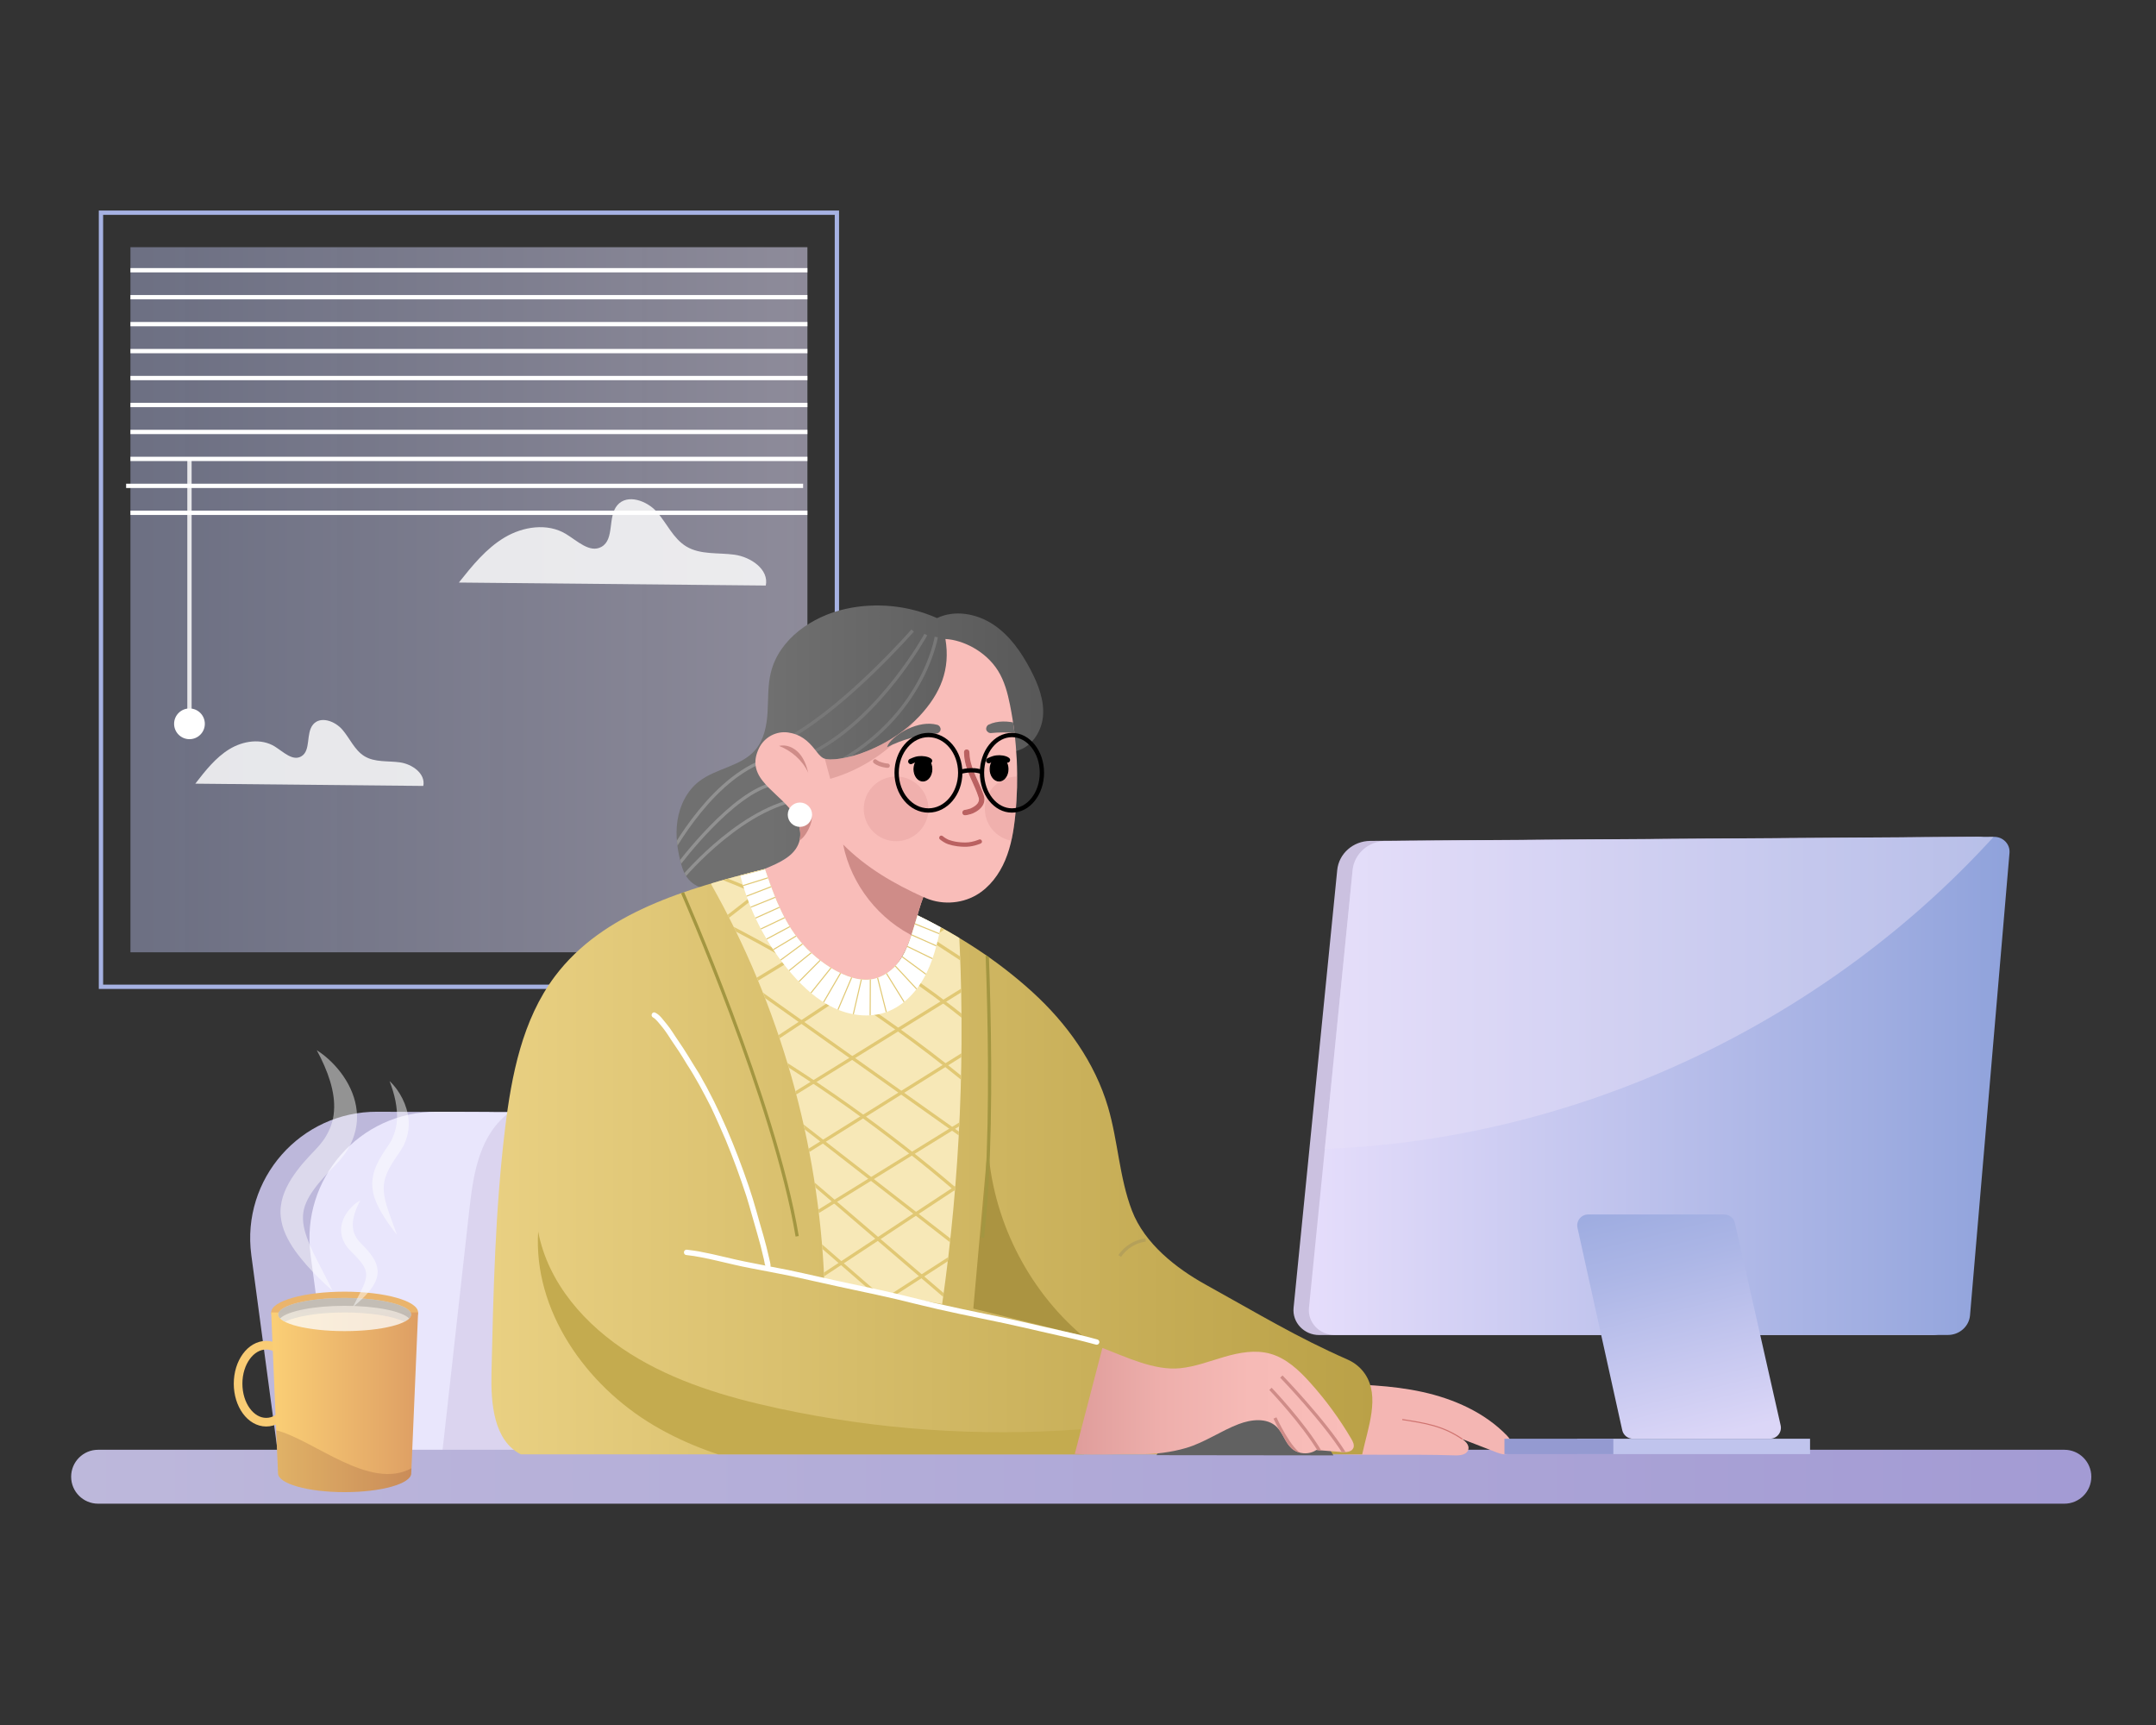 <?xml version="1.0" encoding="utf-8"?>
<!-- Generator: Adobe Adobe Illustrator 24.2.0, SVG Export Plug-In . SVG Version: 6.00 Build 0)  -->
<svg version="1.1" xmlns="http://www.w3.org/2000/svg" xmlns:xlink="http://www.w3.org/1999/xlink" x="0px" y="0px" width="2000px"
	 height="1600px" viewBox="0 0 2000 1600" style="enable-background:new 0 0 2000 1600;" xml:space="preserve">
<rect x="0" y="0" width="2000" height="1600" fill="#333333" stroke="none"/>
<style type="text/css">
	.st0{fill:#BDB8DB;}
	.st1{fill:#E9E6FC;}
	.st2{opacity:0.459;fill:#CBC1E0;}
	.st3{fill:url(#SVGID_1_);}
	.st4{fill:none;stroke:#A6B2E3;stroke-width:4;stroke-miterlimit:10;}
	.st5{opacity:0.522;fill:url(#SVGID_2_);}
	.st6{fill:#FFFFFF;fill-opacity:0.831;}
	.st7{fill:#FFFFFF;}
	.st8{clip-path:url(#SVGID_5_);fill:none;stroke:#787878;stroke-width:3;stroke-miterlimit:10;}
	.st9{clip-path:url(#SVGID_5_);fill:none;stroke:#919191;stroke-width:3;stroke-miterlimit:10;}
	.st10{clip-path:url(#SVGID_7_);fill:#CF8C88;}
	.st11{opacity:0.259;clip-path:url(#SVGID_7_);fill:#D68D8D;}
	.st12{opacity:0.51;clip-path:url(#SVGID_7_);fill:#CF8C88;}
	.st13{clip-path:url(#SVGID_7_);fill:#696969;}
	.st14{fill:#F4B6B3;}
	.st15{fill:none;stroke:#CF7470;stroke-miterlimit:10;}
	.st16{clip-path:url(#SVGID_10_);}
	.st17{clip-path:url(#SVGID_12_);fill:none;stroke:#E1C874;stroke-width:3;stroke-miterlimit:10;}
	.st18{clip-path:url(#SVGID_10_);fill:#AB9441;}
	.st19{clip-path:url(#SVGID_10_);fill:#C4AB4F;}
	.st20{clip-path:url(#SVGID_10_);fill:none;stroke:#A39641;stroke-width:3;stroke-miterlimit:10;}
	.st21{clip-path:url(#SVGID_14_);fill:url(#SVGID_15_);stroke:#E1C874;stroke-miterlimit:10;}
	.st22{clip-path:url(#SVGID_14_);fill:url(#SVGID_16_);stroke:#E1C874;stroke-miterlimit:10;}
	.st23{clip-path:url(#SVGID_14_);fill:url(#SVGID_17_);stroke:#E1C874;stroke-miterlimit:10;}
	.st24{clip-path:url(#SVGID_14_);fill:url(#SVGID_18_);stroke:#E1C874;stroke-miterlimit:10;}
	.st25{clip-path:url(#SVGID_14_);fill:url(#SVGID_19_);stroke:#E1C874;stroke-miterlimit:10;}
	.st26{clip-path:url(#SVGID_14_);fill:url(#SVGID_20_);stroke:#E1C874;stroke-miterlimit:10;}
	.st27{clip-path:url(#SVGID_14_);fill:url(#SVGID_21_);stroke:#E1C874;stroke-miterlimit:10;}
	.st28{clip-path:url(#SVGID_14_);fill:url(#SVGID_22_);stroke:#E1C874;stroke-miterlimit:10;}
	.st29{clip-path:url(#SVGID_14_);fill:url(#SVGID_23_);stroke:#E1C874;stroke-miterlimit:10;}
	.st30{clip-path:url(#SVGID_14_);fill:url(#SVGID_24_);stroke:#E1C874;stroke-miterlimit:10;}
	.st31{clip-path:url(#SVGID_14_);fill:url(#SVGID_25_);stroke:#E1C874;stroke-miterlimit:10;}
	.st32{clip-path:url(#SVGID_14_);fill:url(#SVGID_26_);stroke:#E1C874;stroke-miterlimit:10;}
	.st33{clip-path:url(#SVGID_14_);fill:url(#SVGID_27_);stroke:#E1C874;stroke-miterlimit:10;}
	.st34{clip-path:url(#SVGID_14_);fill:url(#SVGID_28_);stroke:#E1C874;stroke-miterlimit:10;}
	.st35{clip-path:url(#SVGID_14_);fill:url(#SVGID_29_);stroke:#E1C874;stroke-miterlimit:10;}
	.st36{clip-path:url(#SVGID_14_);fill:url(#SVGID_30_);stroke:#E1C874;stroke-miterlimit:10;}
	.st37{clip-path:url(#SVGID_14_);fill:url(#SVGID_31_);stroke:#E1C874;stroke-miterlimit:10;}
	.st38{clip-path:url(#SVGID_14_);fill:url(#SVGID_32_);stroke:#E1C874;stroke-miterlimit:10;}
	.st39{clip-path:url(#SVGID_14_);fill:url(#SVGID_33_);stroke:#E1C874;stroke-miterlimit:10;}
	.st40{clip-path:url(#SVGID_14_);fill:url(#SVGID_34_);stroke:#E1C874;stroke-miterlimit:10;}
	.st41{clip-path:url(#SVGID_14_);fill:url(#SVGID_35_);stroke:#E1C874;stroke-miterlimit:10;}
	.st42{clip-path:url(#SVGID_14_);fill:url(#SVGID_36_);stroke:#E1C874;stroke-miterlimit:10;}
	.st43{clip-path:url(#SVGID_14_);fill:url(#SVGID_37_);stroke:#E1C874;stroke-miterlimit:10;}
	.st44{fill:#BA6161;stroke:#BA6161;stroke-miterlimit:10;}
	.st45{opacity:0.259;fill:#D68D8D;}
	.st46{fill:#696969;}
	.st47{fill:none;stroke:#000000;stroke-width:4;stroke-miterlimit:10;}
	.st48{stroke:#000000;stroke-miterlimit:10;}
	.st49{fill:#BA6161;}
	.st50{fill:#CF8C88;}
	.st51{fill:#616161;}
	.st52{clip-path:url(#SVGID_40_);fill:none;stroke:#CF8C88;stroke-width:3;stroke-miterlimit:10;}
	.st53{fill:none;stroke:#B5A059;stroke-width:3;stroke-miterlimit:10;}
	.st54{display:none;}
	.st55{display:inline;fill:#F7E8B7;}
	.st56{display:inline;}
	.st57{fill:none;stroke:#C79EFA;stroke-width:4;stroke-miterlimit:10;}
	.st58{fill:#F7E8B7;stroke:#C29CFA;stroke-width:4;stroke-miterlimit:10;}
	.st59{fill:#F7E8B7;stroke:#C39DFA;stroke-width:4;stroke-miterlimit:10;}
	.st60{fill:#F7E8B7;stroke:#C79EFA;stroke-width:4;stroke-miterlimit:10;}
	.st61{fill:#F0E5FF;}
	.st62{opacity:0.549;}
	.st63{fill:none;stroke:#FFFFFF;stroke-miterlimit:10;}
	.st64{fill:#CBC1E0;}
	.st65{opacity:0.439;clip-path:url(#SVGID_46_);fill:#E8E2F9;}
	.st66{fill:url(#SVGID_47_);}
	.st67{fill:#C0C4ED;}
	.st68{fill:#949AD1;}
	.st69{fill:none;stroke:#F9CC74;stroke-width:8;stroke-miterlimit:10;}
	.st70{fill:#EAB46C;}
	.st71{fill:url(#SVGID_48_);}
	.st72{opacity:0.761;fill:#FCFCFC;}
	.st73{opacity:0.451;fill:#CFCFCF;}
	.st74{opacity:0.15;}
	.st75{opacity:0.15;fill:#511418;}
	.st76{opacity:0.47;fill:#FFFFFF;}
</style>
<g id="Layer_5">
	<path class="st0" d="M258.18,1350.95l-25.05-186.79c-9.47-70.63,45.66-133.33,116.91-132.98l103.86,0.41l34.79,320.35
		L258.18,1350.95z"/>
	<path class="st1" d="M313.18,1350.95l-25.05-186.79c-9.47-70.63,45.66-133.33,116.91-132.98l103.86,0.41l34.79,320.35
		L313.18,1350.95z"/>
	<path class="st2" d="M473.43,1031.18c-28.53,20.54-34.28,56.94-37.93,89.68c-9.47,84.97-18.94,169.94-28.4,254.91
		c42.67-2.05,85.35-4.1,128-6.49c-0.3,0-0.59,0-0.89,0"/>
	<linearGradient id="SVGID_1_" gradientUnits="userSpaceOnUse" x1="66" y1="1369.723" x2="1925.058" y2="1369.723">
		<stop  offset="0" style="stop-color:#BDB8DB"/>
		<stop  offset="1" style="stop-color:#A39BD4"/>
	</linearGradient>
	<path class="st3" d="M66,1369.72L66,1369.72c0-13.81,11.19-25,25-25h1824c13.81,0,25,11.19,25,25l0,0c0,13.81-11.19,25-25,25H91
		C77.19,1394.72,66,1383.53,66,1369.72z"/>
	<rect x="93.66" y="197.28" class="st4" width="682.68" height="718"/>
	<linearGradient id="SVGID_2_" gradientUnits="userSpaceOnUse" x1="118.424" y1="556.277" x2="753.928" y2="556.277">
		<stop  offset="0" style="stop-color:#B7BEEA;stop-opacity:0.831"/>
		<stop  offset="1" style="stop-color:#E1DCF8"/>
	</linearGradient>
	<rect x="121" y="229.28" class="st5" width="628" height="654"/>
	<path class="st6" d="M425.66,540.33c12.43-15.61,25.25-31.57,42.39-41.79c17.14-10.22,39.8-13.64,56.87-3.31
		c10.6,6.41,22.2,18.04,33.01,11.99c12.42-6.96,5.5-27.84,14.76-38.66c9.17-10.72,27.39-4.27,36.7,6.33
		c9.31,10.6,15.19,24.71,27.28,31.99c13.07,7.87,29.58,5.54,44.7,7.63s32.11,13.64,29.01,28.59"/>
	<path class="st6" d="M181.18,726.88c9.23-11.93,18.76-24.12,31.49-31.93c12.73-7.81,29.56-10.42,42.25-2.53
		c7.88,4.9,16.49,13.79,24.52,9.16c9.23-5.32,4.08-21.27,10.96-29.54c6.81-8.19,20.34-3.26,27.26,4.83
		c6.92,8.1,11.29,18.88,20.26,24.44c9.71,6.02,21.97,4.23,33.2,5.83s23.85,10.42,21.55,21.84"/>
	<rect x="121" y="248.65" class="st7" width="628" height="4"/>
	<rect x="121" y="273.65" class="st7" width="628" height="4"/>
	<rect x="121" y="298.65" class="st7" width="628" height="4"/>
	<rect x="121" y="323.65" class="st7" width="628" height="4"/>
	<rect x="121" y="348.65" class="st7" width="628" height="4"/>
	<rect x="121" y="373.65" class="st7" width="628" height="4"/>
	<rect x="121" y="398.65" class="st7" width="628" height="4"/>
	<rect x="121" y="423.65" class="st7" width="628" height="4"/>
	<rect x="117" y="448.65" class="st7" width="628" height="4"/>
	<rect x="121" y="473.65" class="st7" width="628" height="4"/>
	<rect x="173.76" y="425.65" class="st6" width="4" height="244"/>
	<circle class="st7" cx="175.76" cy="671.37" r="14.25"/>
</g>
<g id="Layer_2">
	<g>
		<defs>
			<path id="SVGID_3_" d="M940.19,697.02c15.08-1.97,25.84-17.09,27.3-32.23c1.46-15.13-4.39-30.01-11.44-43.48
				c-8.51-16.24-19.32-31.87-34.59-42.01c-15.27-10.15-35.71-13.94-52.23-6c-26.35-11.72-56.46-14.76-84.62-8.56
				c-31.34,6.9-61.97,27.99-69.57,59.17c-2.93,12.03-2.27,24.6-3.04,36.97s-3.28,25.28-11.32,34.7
				c-13.1,15.34-36.49,16.91-52.38,29.33c-11.06,8.64-17.69,22.15-19.83,36.03c-2.14,13.88-0.12,28.12,3.72,41.63
				c2.47,8.66,6.28,14.83,14.22,19.08c7.64,4.1,18.46-0.68,26.83-2.92c65.01-17.44,91.25-43.42,102.85-93.11
				c1.54-6.59-2.17-18.32,4.01-21.09c5.31-2.38,9.86-1.48,16.46-3.21c14.6-3.84,31.17-13.19,44.17-20.86
				c11.82-6.97,22.1-21.81,28.49-33.95c9.65-18.34,12.79-29.24,9.43-49.69c22.82,4.27,34.51,11.84,43.97,33.05
				s11.83,44.79,14.08,67.9C938.77,697.22,940.85,696.68,940.19,697.02z"/>
		</defs>
		<linearGradient id="SVGID_4_" gradientUnits="userSpaceOnUse" x1="962.577" y1="692.42" x2="712.172" y2="692.42">
			<stop  offset="0" style="stop-color:#595959"/>
			<stop  offset="1" style="stop-color:#707070"/>
		</linearGradient>
		<use xlink:href="#SVGID_3_"  style="overflow:visible;fill:url(#SVGID_4_);"/>
		<clipPath id="SVGID_5_">
			<use xlink:href="#SVGID_3_"  style="overflow:visible;"/>
		</clipPath>
		<path class="st8" d="M858.83,588.59c0,0-41.18,75.65-103.32,108.4"/>
		<path class="st8" d="M846.6,584.83c0,0-59.34,68.01-112.54,98.42"/>
		<path class="st8" d="M868.5,590.83c0,0-11.6,73.72-94.57,118.16"/>
		<path class="st9" d="M617.82,800.13c0,0,36.62-73.61,89.72-94.18"/>
		<path class="st9" d="M633.63,813.57c0,0,58.97-70.55,117.63-73.32"/>
		<path class="st9" d="M628.96,802.55c0,0,51.01-68.49,89.26-75.53"/>
	</g>
	<g>
		<defs>
			<path id="SVGID_6_" d="M709.57,805.8c9.73,33.1,19.99,64.34,45.87,87.15c11.2,9.87,33.72,17.73,48.65,17.45
				c17.24-0.32,27.31-12.41,35.25-27.72c7.94-15.31,11.17-35.06,17.18-50.73c15.35,7.52,34.44,6.84,49.2-1.77
				c12.27-7.15,21.2-19.15,26.72-32.24c5.62-13.32,7.98-27.79,9.42-42.17c3.41-33.97,1.78-68.28-4.9-101.76
				c-2.24-11.21-5.21-22.47-11.31-32.12c-11.36-17.98-32.36-28.33-48.64-29.2c4.77,28.22-4.52,50.44-23.88,71.35
				c-26.12,28.22-62.03,37.19-62.16,37.21c-1.56,0.33-21.02,5.66-27.55,1.78c-2.96-1.76-5.12-4.85-7.24-7.57
				c-6.87-8.81-14.07-14.53-25.08-16.06c-11.15-1.55-22.13,4.43-27.02,14.57c-5.51,11.42-4.09,20.94,3.52,30.48
				c7.21,9.05,16.79,15.95,24.29,24.76c7.49,8.81,12.91,20.83,9.41,31.86C737.09,794.33,722.34,800.61,709.57,805.8z"/>
		</defs>
		<use xlink:href="#SVGID_6_"  style="overflow:visible;fill:#F9BDB9;"/>
		<clipPath id="SVGID_7_">
			<use xlink:href="#SVGID_6_"  style="overflow:visible;"/>
		</clipPath>
		<path class="st10" d="M736.19,769.69c6.31-3.79,11.89-8.8,16.33-14.67c1.4,4.64-0.27,9.64-2.43,13.98
			c-1.46,2.94-3.19,5.78-5.48,8.13c-2.3,2.35-5.21,4.17-8.44,4.77"/>
		<circle class="st11" cx="943.6" cy="750.25" r="30"/>
		<path class="st12" d="M762.98,695.91c2.39,8.82,4.78,17.64,7.17,26.46c47.91-13.57,87.82-52.53,102.55-100.1
			c1.84-5.95-6.32-12.02-11.49-8.54C825.43,637.84,791.87,665.24,762.98,695.91z"/>
		<path class="st10" d="M856.58,832.07c-27.1-12.28-52.61-26.88-74.45-48.72c7.47,37.41,33.68,70.58,68.34,86.5"/>
		<path class="st13" d="M965.21,682.44c-7.37-8.63-31.88-18.1-48.04-10.35c-1.76,0.84-2.75,3-2.22,4.85s2.5,3.18,4.44,2.98
			c15.62-1.56,32.32,0.14,47.27,4.72C965.49,682.83,965.36,682.62,965.21,682.44z"/>
	</g>
	<path class="st14" d="M1230.73,1283.41c29.77,0.64,59.76,1.3,88.84,7.7s57.54,18.98,78.26,40.36c4.12,4.26,7.92,11.31,3.76,15.53
		c-3.29,3.33-8.85,1.86-13.22,0.17c-27.17-10.53-54.34-21.07-81.51-31.6c16.32,3.86,32.14,9.8,46.97,17.64
		c4.59,2.43,9.82,6.79,8.12,11.69c-1.56,4.52-7.58,5.17-12.36,5.01c-44.02-1.47-88.21,0.58-132.18-2.03"/>
	<path class="st15" d="M1300.82,1316.67c21.59,3.4,37.63,5.8,55.67,18.14"/>
	<g>
		<defs>
			<path id="SVGID_8_" d="M483.2,1348.97c-25.19-12.78-27.93-47.05-27.29-75.29c1.74-75.64,3.49-151.42,12.56-226.54
				c6.02-49.87,16.11-101.38,46.27-141.56c44.7-59.56,122.66-81.39,194.88-99.54c7.95,23.82,16.8,47.99,32.88,67.29
				c16.07,19.3,48.72,42.41,72.17,33.4c24.32-9.35,29.19-34.35,36.46-57.76c38.81,18.98,74.43,41.95,106.4,71.02
				c31.97,29.06,58.13,65.5,70.34,106.94c9.29,31.53,10.41,65.26,22.18,95.96c11.77,30.69,41.13,53.58,68.39,68.67
				c49.78,27.56,84.12,48.57,131.79,69.56c6.39,2.81,12.08,7.47,15.99,13.25c14.23,21.08,2.71,49.93-2.6,74.6"/>
		</defs>
		<linearGradient id="SVGID_9_" gradientUnits="userSpaceOnUse" x1="455.833" y1="1077.508" x2="1273.057" y2="1077.508">
			<stop  offset="0" style="stop-color:#E9D082"/>
			<stop  offset="1" style="stop-color:#BAA147"/>
		</linearGradient>
		<use xlink:href="#SVGID_8_"  style="overflow:visible;fill:url(#SVGID_9_);"/>
		<clipPath id="SVGID_10_">
			<use xlink:href="#SVGID_8_"  style="overflow:visible;"/>
		</clipPath>
		<g class="st16">
			<defs>
				<path id="SVGID_11_" d="M659.66,820.11c63.6,112.47,99.95,240.23,105.06,369.34c36.42,6.73,72.84,13.46,109.25,20.19
					c16.71-116.73,21.83-235.12,15.25-352.85c-14.57-5.59-29.14-11.18-43.71-16.77c-11.64,15.06-31.35,23.48-50.28,21.48
					s-36.44-14.35-44.67-31.52c-8.15-16.99-25.41-29.28-44.14-31.41C687.7,796.44,668.13,804.52,659.66,820.11z"/>
			</defs>
			<use xlink:href="#SVGID_11_"  style="overflow:visible;fill:#F7E8B7;"/>
			<clipPath id="SVGID_12_">
				<use xlink:href="#SVGID_11_"  style="overflow:visible;"/>
			</clipPath>
			<path class="st17" d="M743.44,1088.36c48.31,41.37,96.62,82.74,144.93,124.11"/>
			<path class="st17" d="M757.33,1151.65c23.45,20.37,46.9,40.73,70.35,61.1"/>
			<path class="st17" d="M738.27,1039.32c56.21,43.65,112.42,87.31,168.63,130.96"/>
			<path class="st17" d="M721.13,981.84c71.88,45.08,139.63,96.74,202.13,154.11"/>
			<path class="st17" d="M703.86,919.83c75.1,53.23,150.2,106.46,225.29,159.68"/>
			<path class="st17" d="M671.08,856.43c89.72,45.61,173.89,102.12,250.06,167.9"/>
			<path class="st17" d="M664.47,812.3c96.08,36.95,185.52,91.1,262.79,159.12"/>
			<path class="st17" d="M852.37,863.97c20.79,13.56,41.59,27.13,62.38,40.69"/>
			<path class="st17" d="M650.17,869.79c39.54-30.83,79.08-61.66,118.62-92.5"/>
			<path class="st17" d="M783.95,1229.53c56.79-36.63,113.58-73.25,170.37-109.88"/>
			<path class="st17" d="M741.71,1197.07c72.59-47.88,145.18-95.77,217.76-143.65"/>
			<path class="st17" d="M739.59,1135.79c65.8-40.68,131.6-81.35,197.4-122.03"/>
			<path class="st17" d="M736.22,1075.86c68.91-43.02,137.81-86.04,206.72-129.06"/>
			<path class="st17" d="M724.56,1022.15c71.74-44.4,143.48-88.8,215.22-133.2"/>
			<path class="st17" d="M704.7,973.49c63.74-42.06,127.48-84.13,191.23-126.19"/>
			<path class="st17" d="M690.35,915.67c24.2-14.7,48.4-29.4,72.6-44.1"/>
		</g>
		<path class="st18" d="M902.89,1213.77c4.52-50.6,9.04-101.21,13.56-151.81c3.64,67.6,36.12,133.17,87.69,177.03"/>
		<path class="st19" d="M499.23,1142.28c-4.53,73.31,44.06,142.42,107.27,179.82s138.68,48.01,212.1,50.21
			c65.27,1.96,130.72-2.12,195.25-12.16c-9.57-8.32-14.01-22.11-11.1-34.45c-94.14,7.06-189.29,0.45-281.55-19.54
			c-47.75-10.35-95.42-24.57-136.75-50.64S508.36,1190.29,499.23,1142.28z"/>
		<path class="st20" d="M632.71,826.95c0,0,86.07,195.12,106.78,319.76"/>
		<path class="st20" d="M912.28,811.28c0,0,13.46,212.33-0.89,336.6"/>
		<g class="st16">
			<defs>
				<path id="SVGID_13_" d="M685.41,806.47c8.06,35.86,25.23,69.64,49.45,97.3c10.93,12.48,23.49,23.88,38.47,30.99
					c14.98,7.11,32.65,9.59,48.33,4.17c17.08-5.9,30.04-20.48,37.96-36.71c7.93-16.24,11.46-34.2,14.93-51.93
					c-8.7-3.87-17.4-7.73-26.1-11.6c-3.62,14.24-7.43,28.87-16.17,40.68s-23.71,20.25-38.02,16.92
					c-7.93-1.85-14.66-6.97-20.77-12.34c-22.47-19.75-40.28-44.77-51.59-72.46c-1.91-4.69-3.89-9.77-8.14-12.54
					C705.31,793.44,694.46,800.3,685.41,806.47z"/>
			</defs>
			<use xlink:href="#SVGID_13_"  style="overflow:visible;fill:#FFFFFF;"/>
			<clipPath id="SVGID_14_">
				<use xlink:href="#SVGID_13_"  style="overflow:visible;"/>
			</clipPath>
			<linearGradient id="SVGID_15_" gradientUnits="userSpaceOnUse" x1="691.581" y1="826.317" x2="719.044" y2="826.317">
				<stop  offset="0" style="stop-color:#E9D082"/>
				<stop  offset="1" style="stop-color:#CFB453"/>
			</linearGradient>
			<path class="st21" d="M691.58,831.61c9.15-3.53,18.31-7.06,27.46-10.59"/>
			<linearGradient id="SVGID_16_" gradientUnits="userSpaceOnUse" x1="684.967" y1="808.218" x2="716.586" y2="808.218">
				<stop  offset="0" style="stop-color:#E9D082"/>
				<stop  offset="1" style="stop-color:#CFB453"/>
			</linearGradient>
			<path class="st22" d="M684.97,812.29c10.54-2.71,21.08-5.43,31.62-8.14"/>
			<linearGradient id="SVGID_17_" gradientUnits="userSpaceOnUse" x1="685.41" y1="816.799" x2="722.816" y2="816.799">
				<stop  offset="0" style="stop-color:#E9D082"/>
				<stop  offset="1" style="stop-color:#CFB453"/>
			</linearGradient>
			<path class="st23" d="M685.41,822.64c12.47-3.9,24.94-7.79,37.41-11.69"/>
			<linearGradient id="SVGID_18_" gradientUnits="userSpaceOnUse" x1="693.192" y1="836.304" x2="725.148" y2="836.304">
				<stop  offset="0" style="stop-color:#E9D082"/>
				<stop  offset="1" style="stop-color:#CFB453"/>
			</linearGradient>
			<path class="st24" d="M693.19,842.75c10.65-4.3,21.3-8.6,31.96-12.9"/>
			<linearGradient id="SVGID_19_" gradientUnits="userSpaceOnUse" x1="698.092" y1="845.905" x2="728.667" y2="845.905">
				<stop  offset="0" style="stop-color:#E9D082"/>
				<stop  offset="1" style="stop-color:#CFB453"/>
			</linearGradient>
			<path class="st25" d="M698.09,852.8c10.19-4.6,20.38-9.19,30.58-13.79"/>
			<linearGradient id="SVGID_20_" gradientUnits="userSpaceOnUse" x1="702.389" y1="855.373" x2="735.631" y2="855.373">
				<stop  offset="0" style="stop-color:#E9D082"/>
				<stop  offset="1" style="stop-color:#CFB453"/>
			</linearGradient>
			<path class="st26" d="M702.39,863.27c11.08-5.26,22.16-10.53,33.24-15.79"/>
			<linearGradient id="SVGID_21_" gradientUnits="userSpaceOnUse" x1="708.029" y1="864.377" x2="739.069" y2="864.377">
				<stop  offset="0" style="stop-color:#E9D082"/>
				<stop  offset="1" style="stop-color:#CFB453"/>
			</linearGradient>
			<path class="st27" d="M708.03,872.67c10.35-5.53,20.69-11.06,31.04-16.59"/>
			<linearGradient id="SVGID_22_" gradientUnits="userSpaceOnUse" x1="714.938" y1="872.887" x2="746.359" y2="872.887">
				<stop  offset="0" style="stop-color:#E9D082"/>
				<stop  offset="1" style="stop-color:#CFB453"/>
			</linearGradient>
			<path class="st28" d="M714.94,882.27c10.47-6.26,20.95-12.51,31.42-18.77"/>
			<linearGradient id="SVGID_23_" gradientUnits="userSpaceOnUse" x1="722.018" y1="880.933" x2="752.21" y2="880.933">
				<stop  offset="0" style="stop-color:#E9D082"/>
				<stop  offset="1" style="stop-color:#CFB453"/>
			</linearGradient>
			<path class="st29" d="M722.02,892.05c10.06-7.41,20.13-14.83,30.19-22.24"/>
			<linearGradient id="SVGID_24_" gradientUnits="userSpaceOnUse" x1="728.475" y1="891.364" x2="757.695" y2="891.364">
				<stop  offset="0" style="stop-color:#E9D082"/>
				<stop  offset="1" style="stop-color:#CFB453"/>
			</linearGradient>
			<path class="st30" d="M728.47,903.17c9.74-7.87,19.48-15.74,29.22-23.61"/>
			<linearGradient id="SVGID_25_" gradientUnits="userSpaceOnUse" x1="738.402" y1="898.594" x2="767.578" y2="898.594">
				<stop  offset="0" style="stop-color:#E9D082"/>
				<stop  offset="1" style="stop-color:#CFB453"/>
			</linearGradient>
			<path class="st31" d="M738.4,913.28c9.73-9.79,19.45-19.59,29.18-29.38"/>
			<linearGradient id="SVGID_26_" gradientUnits="userSpaceOnUse" x1="747.904" y1="909.094" x2="775.654" y2="909.094">
				<stop  offset="0" style="stop-color:#E9D082"/>
				<stop  offset="1" style="stop-color:#CFB453"/>
			</linearGradient>
			<path class="st32" d="M747.9,926.44c9.25-11.56,18.5-23.12,27.75-34.68"/>
			<linearGradient id="SVGID_27_" gradientUnits="userSpaceOnUse" x1="762.019" y1="915.458" x2="782.435" y2="915.458">
				<stop  offset="0" style="stop-color:#E9D082"/>
				<stop  offset="1" style="stop-color:#CFB453"/>
			</linearGradient>
			<path class="st33" d="M762.02,932.96c6.81-11.67,13.61-23.33,20.42-35"/>
			<linearGradient id="SVGID_28_" gradientUnits="userSpaceOnUse" x1="776.306" y1="921.37" x2="791.273" y2="921.37">
				<stop  offset="0" style="stop-color:#E9D082"/>
				<stop  offset="1" style="stop-color:#CFB453"/>
			</linearGradient>
			<path class="st34" d="M776.31,939.01c4.99-11.76,9.98-23.52,14.97-35.28"/>
			<linearGradient id="SVGID_29_" gradientUnits="userSpaceOnUse" x1="790.804" y1="923.72" x2="800.211" y2="923.72">
				<stop  offset="0" style="stop-color:#E9D082"/>
				<stop  offset="1" style="stop-color:#CFB453"/>
			</linearGradient>
			<path class="st35" d="M790.8,944.03c3.14-13.54,6.27-27.08,9.41-40.62"/>
			<linearGradient id="SVGID_30_" gradientUnits="userSpaceOnUse" x1="807.178" y1="924.896" x2="807.362" y2="924.896">
				<stop  offset="0" style="stop-color:#E9D082"/>
				<stop  offset="1" style="stop-color:#CFB453"/>
			</linearGradient>
			<path class="st36" d="M807.18,944.46c0.06-13.04,0.12-26.08,0.18-39.12"/>
			<linearGradient id="SVGID_31_" gradientUnits="userSpaceOnUse" x1="813.238" y1="922.924" x2="823.049" y2="922.924">
				<stop  offset="0" style="stop-color:#E9D082"/>
				<stop  offset="1" style="stop-color:#CFB453"/>
			</linearGradient>
			<path class="st37" d="M823.05,942.28c-3.27-12.9-6.54-25.8-9.81-38.7"/>
			<linearGradient id="SVGID_32_" gradientUnits="userSpaceOnUse" x1="820.469" y1="916.895" x2="841.506" y2="916.895">
				<stop  offset="0" style="stop-color:#E9D082"/>
				<stop  offset="1" style="stop-color:#CFB453"/>
			</linearGradient>
			<path class="st38" d="M841.51,933.9c-7.01-11.33-14.02-22.67-21.04-34"/>
			<linearGradient id="SVGID_33_" gradientUnits="userSpaceOnUse" x1="826.374" y1="905.578" x2="852.393" y2="905.578">
				<stop  offset="0" style="stop-color:#E9D082"/>
				<stop  offset="1" style="stop-color:#CFB453"/>
			</linearGradient>
			<path class="st39" d="M852.39,919.59c-8.67-9.34-17.35-18.69-26.02-28.03"/>
			<linearGradient id="SVGID_34_" gradientUnits="userSpaceOnUse" x1="830.946" y1="895.34" x2="864.339" y2="895.34">
				<stop  offset="0" style="stop-color:#E9D082"/>
				<stop  offset="1" style="stop-color:#CFB453"/>
			</linearGradient>
			<path class="st40" d="M864.34,907.61c-11.13-8.18-22.26-16.36-33.39-24.54"/>
			<linearGradient id="SVGID_35_" gradientUnits="userSpaceOnUse" x1="837.814" y1="884.42" x2="872.538" y2="884.42">
				<stop  offset="0" style="stop-color:#E9D082"/>
				<stop  offset="1" style="stop-color:#CFB453"/>
			</linearGradient>
			<path class="st41" d="M837.81,875.97c11.57,5.64,23.15,11.27,34.72,16.91"/>
			<linearGradient id="SVGID_36_" gradientUnits="userSpaceOnUse" x1="844.538" y1="873.983" x2="877.57" y2="873.983">
				<stop  offset="0" style="stop-color:#E9D082"/>
				<stop  offset="1" style="stop-color:#CFB453"/>
			</linearGradient>
			<path class="st42" d="M844.54,866.65c11.01,4.89,22.02,9.77,33.03,14.66"/>
			<linearGradient id="SVGID_37_" gradientUnits="userSpaceOnUse" x1="846.826" y1="862.563" x2="878.579" y2="862.563">
				<stop  offset="0" style="stop-color:#E9D082"/>
				<stop  offset="1" style="stop-color:#CFB453"/>
			</linearGradient>
			<path class="st43" d="M846.83,856.14c10.58,4.28,21.17,8.56,31.75,12.84"/>
		</g>
	</g>
	<path class="st44" d="M911.77,737.11c-3.57-10.26-7.66-16.56-10.59-25.92c-1.75-5.35-2.24-8.28-2.43-13.59c-0.03-2.6-3.95-2.64-4,0
		c0.3,16.78,9.53,28.32,13.76,42.52c0.78,3.93-1.64,7.31-7.86,10.18c-0.06,0.03-0.13,0.06-0.19,0.08c-1.44,0.53-2.96,0.86-4.47,1.18
		c-0.66,0.18-1.45,0.09-1.98,0.58c-0.66,0.44-0.93,1.35-0.72,2.1c0.58,2.01,2.82,1.4,4.35,1.05c1.94-0.42,3.87-0.91,5.64-1.84
		C909.9,750.28,914.66,744.72,911.77,737.11z"/>
	<circle class="st45" cx="831.26" cy="750.25" r="30"/>
	<path class="st7" d="M1018.01,1242.42c-1.86-0.5-3.72-1-5.58-1.49c-6.26-1.66-12.53-3.27-18.87-4.62
		c-19.54-4.32-38.98-9.05-58.54-13.29c-19.09-4.04-38.24-7.78-57.27-12.08c-16.77-3.58-33.34-7.99-50.03-11.87
		c-13.47-3.19-27.07-5.79-40.58-8.79c-18.77-3.94-37.42-8.44-56.2-12.36c-5.98-1.2-11.97-2.33-17.97-3.47
		c0.66,0.66,1.65,0.86,1.84,0.17c0.19-2.17-1.09-6.13-1.47-8.26c-1.5-6.67-3.17-13.3-5.05-19.87c-4.61-15.33-8.44-30.91-13.66-46.05
		c-12.31-36.02-26.88-71.42-45.98-104.4c-6.55-10.25-12.56-20.84-19.54-30.81c-3.56-5.07-6.61-10.49-10.58-15.26
		c-3.4-3.88-6.36-8.91-11.26-10.94c-2.61-0.43-3.94,3.28-1.59,4.61c2.23,1.28,4.27,3.68,6.77,6.72c3.78,4.43,6.29,8.09,9.91,13.8
		c5.17,7.47,10.17,15.04,14.78,22.87c8.35,12.78,15.5,26.27,22.41,39.87c4.38,9.1,10.33,22.93,13.41,29.91
		c7.2,17.32,13.61,34.97,19.46,52.79c3.47,11.09,6.35,22.36,9.7,33.48c2.42,8.24,4.61,16.54,6.48,24.92
		c0.27,1.22,0.53,2.44,0.72,3.67c0.02,0.79,0.27,1.62,0.77,2.21c-12.54-2.39-25.08-4.82-37.48-7.88
		c-8.08-1.92-16.17-3.78-24.34-5.28c-3.12-0.57-6.28-0.95-9.42-1.36c-0.97-0.05-1.98-0.47-2.89-0.02c-2.38,0.96-1.82,4.79,0.96,4.78
		c17.94,1.9,39.2,8.41,58.99,12.09c12.6,2.48,25.25,4.73,37.82,7.35c14.29,3.03,28.49,6.48,42.78,9.49
		c24.31,5.29,48.71,10.17,72.82,16.35c27.39,6.83,55.09,12.28,82.72,18.05c21.84,4.72,43.55,10,65.37,14.8
		c5.16,1.22,10.3,2.56,15.43,3.93c2.71,0.51,5.59,2.52,6.91-0.72C1020.11,1244.21,1019.31,1242.75,1018.01,1242.42z"/>
	<path class="st46" d="M823.91,690.63c5.81-9.75,28.37-23.21,45.61-18.3c1.87,0.53,3.21,2.49,3.01,4.4s-1.93,3.55-3.88,3.69
		c-15.66,1.1-31.83,5.58-45.8,12.63C823.7,691.07,823.79,690.83,823.91,690.63z"/>
	<ellipse class="st47" cx="861.26" cy="716.75" rx="29.5" ry="35"/>
	<ellipse class="st47" cx="938.73" cy="716.75" rx="27.79" ry="35"/>
	<path class="st47" d="M890.75,715.99c0,0,11-3.61,20.48,0.2"/>
	<ellipse class="st48" cx="856.14" cy="713.4" rx="8.25" ry="11"/>
	<ellipse class="st48" cx="926.78" cy="713.4" rx="8.25" ry="11"/>
	<path d="M861.1,702.31c-3.89-1.31-8.3-1.4-12.25-0.27c-1.62,0.5-3.19,1.17-4.72,1.87c-0.75,0.31-1.39,0.92-1.6,1.72
		c-0.64,2.07,1.83,3.98,3.67,2.82c4.51-2.48,10.91-3.14,14.78-0.62c1.37,0.84,3.27,0.05,3.67-1.49
		C865.29,704.08,862.81,703,861.1,702.31z"/>
	<path d="M933.37,701.54c-3.89-1.31-8.3-1.4-12.25-0.27c-1.62,0.5-3.19,1.17-4.72,1.87c-0.75,0.31-1.39,0.92-1.6,1.72
		c-0.64,2.07,1.83,3.98,3.67,2.82c4.51-2.48,10.91-3.14,14.78-0.62c1.37,0.84,3.27,0.05,3.67-1.49
		C937.56,703.31,935.07,702.23,933.37,701.54z"/>
	<path class="st49" d="M909.47,778.63c-0.67-0.22-1.29,0.08-1.9,0.33c-1.05,0.41-2.11,0.78-3.19,1.1
		c-4.66,1.32-7.26,1.54-12.46,1.28c-3.95-0.33-7.29-0.74-11.87-2.38c-1.05-0.46-2.06-1-3.04-1.6c-1.72-1.12-1.21-0.85-2.78-2.03
		c-0.23-0.15-0.48-0.23-0.74-0.24c-2.1-0.38-3.14,2.66-1.28,3.69c0.83,0.77,4.54,3.35,7.23,4.22c5.53,1.81,11.41,2.57,17.22,2.4
		c3.69-0.18,7.34-0.9,10.82-2.15c1.08-0.51,2.52-0.62,3.19-1.69C911.34,780.48,910.7,778.96,909.47,778.63z"/>
	<path class="st50" d="M722.67,691.87c6.65-1.67,13.82,1.49,18.44,6.56c4.62,5.07,7.05,11.74,8.68,18.4
		C744.55,705.19,733.87,696.14,722.67,691.87z"/>
	<circle class="st7" cx="742.05" cy="755.67" r="11.29"/>
	<path class="st50" d="M824.45,708.49c-0.63-0.35-1.37-0.3-2.08-0.37c-1.34-0.18-2.66-0.48-3.96-0.87c-2.49-0.82-2.7-0.76-4.86-2.19
		c-0.49-0.42-1.01-0.85-1.7-0.81c-1.72-0.06-2.67,2.24-1.41,3.41c2.91,2.49,6.76,3.59,10.46,4.26c1.47,0.16,3.68,0.89,4.38-0.93
		C825.7,710.11,825.28,708.98,824.45,708.49z"/>
	<path class="st51" d="M1072.77,1349.72c16.79-28.25,50.22-47.98,83.08-47.64s64.91,19.25,81.1,47.84"/>
	<g>
		<defs>
			<path id="SVGID_38_" d="M1022.62,1250.27c22.32,8.51,48.14,21.16,71.92,18.83c14.24-1.39,27.76-6.67,41.5-10.64
				s28.48-6.67,42.26-2.84c14.78,4.11,26.54,15.15,36.81,26.54c14.55,16.13,27.45,33.74,38.45,52.48c1.51,2.57,3.03,5.65,1.88,8.41
				c-1.58,3.81-6.78,4.09-10.88,3.76c-7.81-0.63-15.62-1.26-23.43-1.89c-6.89,4.67-16.94,3.95-23.1-1.64
				c-5.98-5.44-7.95-14.21-13.76-19.83c-8.95-8.66-23.62-6.97-35.25-2.53c-16.7,6.38-31.62,17.11-48.77,22.14
				c-13.79,4.04-29.13,5.95-43.49,5.72c-20.68-0.33-39.09,0.86-59.75-0.21"/>
		</defs>
		<linearGradient id="SVGID_39_" gradientUnits="userSpaceOnUse" x1="952.885" y1="1299.656" x2="1255.832" y2="1299.656">
			<stop  offset="0" style="stop-color:#D48E8E"/>
			<stop  offset="0.162" style="stop-color:#E09E9C"/>
			<stop  offset="0.413" style="stop-color:#EEAFAC"/>
			<stop  offset="0.683" style="stop-color:#F6BAB6"/>
			<stop  offset="1" style="stop-color:#F9BDB9"/>
		</linearGradient>
		<use xlink:href="#SVGID_38_"  style="overflow:visible;fill:url(#SVGID_39_);"/>
		<clipPath id="SVGID_40_">
			<use xlink:href="#SVGID_38_"  style="overflow:visible;"/>
		</clipPath>
		<path class="st52" d="M1188.65,1276.79c0,0,40.26,41.73,58.53,71.25"/>
		<path class="st52" d="M1178.54,1288.21c0,0,29.94,31.17,46.19,58.53"/>
		<path class="st52" d="M1208.08,1350.29c-11.02-3.62-25.37-35.07-25.37-35.07"/>
	</g>
	<path class="st53" d="M1038.67,1164.97c5.43-8.05,14.41-13.61,24.04-14.86"/>
</g>
<g id="Layer_6" class="st54">
	<g class="st56">
		<rect x="1019.84" y="205.38" class="st57" width="297" height="366"/>
		<path class="st58" d="M1021.2,206.48l32.43,30.46L1021.2,206.48z"/>
		<line class="st59" x1="1284.34" y1="236.54" x2="1316.92" y2="206.08"/>
		<line class="st60" x1="1286.03" y1="541.36" x2="1316.88" y2="570.76"/>
		<line class="st60" x1="1020.54" y1="570.7" x2="1050.52" y2="541.13"/>
		<path class="st61" d="M1045.86,538.67V238.09c0-4.02,3.26-7.27,7.27-7.27h230.4c4.02,0,7.27,3.26,7.27,7.27v300.58
			c0,4.02-3.26,7.27-7.27,7.27h-230.4C1049.12,545.94,1045.86,542.69,1045.86,538.67z"/>
		<g class="st62">
			<defs>
				<path id="SVGID_41_" class="st62" d="M1155.79,501.49c5.96-16.33,5.35-27.03,10.43-51.31c-10.86,9.27-26.31,12.85-40.14,9.32
					s-25.67-14.1-30.74-27.44c10.11,4.36,20.51,8.06,31.11,11.05c2.49,0.7,5.25,0.14,7.1-1.68c3.94-3.87-0.19-9.38-4.74-10.41
					c-3.99-0.91-8.13,0.29-12.22,0.47c-8.57,0.38-17.2-4.14-21.77-11.41c-4.57-7.26-4.91-16.99-0.86-24.56
					c7.26,7.68,16.17,13.81,25.94,17.84c1.07,0.44,2.23,0.69,3.39,0.63c7.1-0.41,5.91-9.98,0.94-13.1
					c-4.47-2.8-10.13-2.51-15.26-3.76c-9.58-2.33-17.38-10.73-19-20.46c-1.61-9.72,3.06-20.2,11.37-25.5
					c5.43,18.29,18.26,34.3,35.07,43.38c3.67,1.98,8.14,2.18,11.76,0.11c7.27-4.17,4.61-13.33-0.71-17.81
					c-4.44-3.74-10.24-5.37-15.37-8.08c-13.05-6.89-21.61-21.55-21.19-36.3c0.42-14.76,9.79-28.9,23.21-35.04
					c0.3,19.77,6.88,39.4,18.55,55.36c3.23,4.42,8.18,9.04,13.54,6.93c2.92-1.15,4.75-4,5.11-7.12c0.63-5.37-2.3-10-5.52-14.02
					c-8.32-10.37-20.05-20.68-18.65-33.9c0.75-7.12,5.38-13.23,10.53-18.2c15.3-14.75,35.88-22.43,55.84-29.73
					c0.23,8.06,5.03,15.27,10.41,21.27s11.59,11.38,15.74,18.29c5.57,9.28,6.91,21,3.57,31.29c-3.34,10.3-11.31,18.99-21.27,23.23
					c-4.29,1.82-9.04,2.92-12.03,6.9c-1.47,1.96-2.03,4.53-1.12,6.81c1.8,4.51,7.66,4.68,12.19,3.68
					c14.92-3.29,28.24-13.27,35.59-26.67c2.72,10.84,4.25,22.44,0.77,33.06c-3.48,10.62-13.15,19.85-24.32,19.74
					c-7.42-0.08-14.54-4.12-22.14-1.1c-3.46,1.37-5.84,4.78-5.34,8.47c0.79,5.75,7.8,7.43,13.38,7.19
					c15-0.65,29.64-7.34,39.96-18.25c3.86,9,2.13,20.15-4.28,27.55c-6.41,7.41-17.2,10.71-26.66,8.17
					c-4.88-1.31-9.6-4.05-14.83-1.79c-2.5,1.08-3.97,3.84-3.18,6.45c1.06,3.53,5.39,4.13,8.9,4.04c12.08-0.3,24.11-2.75,35.35-7.2
					c-2.54,13.77-12.51,25.93-25.51,31.11c-13.7,5.46-30.29,3-41.7-6.4c-1.21-0.99-2.55-1.84-4.05-2.26
					c-7.03-1.97-10.11,5.54-11.76,11.45c-6.12,21.86-5.87,26.42-13.47,40.54C1157.1,503.53,1155.33,502.74,1155.79,501.49z"/>
			</defs>
			<linearGradient id="SVGID_42_" gradientUnits="userSpaceOnUse" x1="1089.66" y1="379.856" x2="1260.95" y2="379.856">
				<stop  offset="0" style="stop-color:#8F5BF5"/>
				<stop  offset="1" style="stop-color:#DD80FA"/>
			</linearGradient>
			<use xlink:href="#SVGID_41_"  style="overflow:visible;fill:url(#SVGID_42_);"/>
			<clipPath id="SVGID_43_">
				<use xlink:href="#SVGID_41_"  style="overflow:visible;"/>
			</clipPath>
		</g>
		<path class="st63" d="M1175.31,438.25c0,0,10.08-125.07,30.62-165.78"/>
	</g>
</g>
<g id="Layer_4">
	<path class="st64" d="M1199.98,1213.08L1240.47,807c1.52-15.26,14.77-26.94,30.68-27.05l564.36-3.84
		c8.37-0.06,14.99,6.82,14.31,14.86l-36.62,429.11c-0.88,10.3-9.81,18.23-20.54,18.23h-568.88
		C1209.67,1238.31,1198.63,1226.61,1199.98,1213.08z"/>
	<g>
		<defs>
			<path id="SVGID_44_" d="M1214.26,1213.02l40.49-405.93c1.52-15.25,14.77-26.93,30.68-27.04l564.36-3.84
				c8.37-0.06,14.99,6.82,14.31,14.85l-36.62,428.95c-0.88,10.3-9.81,18.22-20.54,18.22h-568.88
				C1223.95,1238.25,1212.91,1226.55,1214.26,1213.02z"/>
		</defs>
		<linearGradient id="SVGID_45_" gradientUnits="userSpaceOnUse" x1="1197.397" y1="1007.231" x2="1864.148" y2="1007.231">
			<stop  offset="0" style="stop-color:#E8DFFC"/>
			<stop  offset="1" style="stop-color:#8FA2DB"/>
		</linearGradient>
		<use xlink:href="#SVGID_44_"  style="overflow:visible;fill:url(#SVGID_45_);"/>
		<clipPath id="SVGID_46_">
			<use xlink:href="#SVGID_44_"  style="overflow:visible;"/>
		</clipPath>
		<path class="st65" d="M1208.69,1066.14c268.17-3.38,531.66-137.49,692.21-352.32c-180.08-53.56-373.39-62-557.45-24.33
			c-40.57,8.3-83.73,20.72-109.19,53.37c-20.22,25.94-25.62,60.2-28.94,92.92C1197.64,911.62,1197.48,988.22,1208.69,1066.14z"/>
	</g>
	<linearGradient id="SVGID_47_" gradientUnits="userSpaceOnUse" x1="1521.667" y1="1086.746" x2="1582.726" y2="1334.208">
		<stop  offset="0" style="stop-color:#98A8DE"/>
		<stop  offset="0.35" style="stop-color:#ACB6E6"/>
		<stop  offset="1" style="stop-color:#DBD6F7"/>
	</linearGradient>
	<path class="st66" d="M1504.85,1326.51l-41.51-187.69c-1.4-6.34,3.42-12.35,9.91-12.35h126.24c4.75,0,8.86,3.29,9.9,7.92
		l42.41,187.69c1.43,6.35-3.39,12.39-9.9,12.39h-127.14C1510,1334.48,1505.88,1331.17,1504.85,1326.51z"/>
	<rect x="1463.1" y="1334.48" class="st67" width="215.98" height="14.25"/>
	<rect x="1395.6" y="1334.48" class="st68" width="101" height="14.25"/>
</g>
<g id="Layer_7">
	<ellipse class="st69" cx="246.95" cy="1283.42" rx="26.09" ry="35.71"/>
	<ellipse class="st70" cx="319.7" cy="1217.36" rx="68.15" ry="19.29"/>
	<linearGradient id="SVGID_48_" gradientUnits="userSpaceOnUse" x1="386.418" y1="1300.682" x2="254.208" y2="1300.682">
		<stop  offset="0" style="stop-color:#DE9F64"/>
		<stop  offset="1" style="stop-color:#FACE75"/>
	</linearGradient>
	<path class="st71" d="M251.55,1217.36l6.36,149.16c0,9.66,27.66,17.49,61.79,17.49c34.12,0,61.79-7.83,61.79-17.49l6.36-149.16
		H251.55z"/>
	<ellipse class="st72" cx="319.7" cy="1219.27" rx="61.63" ry="15.39"/>
	<path class="st73" d="M264.28,1226.01c10.01-5.12,31.06-8.65,55.42-8.65c24.36,0,45.41,3.53,55.42,8.65
		c3.98-2.04,6.21-4.32,6.21-6.74c0-8.5-27.59-15.39-61.63-15.39c-34.04,0-61.63,6.89-61.63,15.39
		C258.06,1221.69,260.3,1223.97,264.28,1226.01z"/>
	<path class="st74" d="M259.83,1222.92c6.57-6.73,30.88-11.73,59.87-11.73c28.99,0,53.3,5,59.87,11.73
		c1.14-1.17,1.76-2.39,1.76-3.65c0-8.5-27.59-15.39-61.63-15.39c-34.04,0-61.63,6.89-61.63,15.39
		C258.06,1220.53,258.68,1221.75,259.83,1222.92z"/>
	<path class="st75" d="M381.48,1366.52l0.2-4.68c-38.63,21.19-90.66-26.42-125.47-35.2l1.7,39.88c0,9.66,27.66,17.49,61.79,17.49
		C353.82,1384.01,381.48,1376.18,381.48,1366.52z"/>
	<path class="st76" d="M308.49,1197.21c-8.66-7.52-16.69-15.43-24.16-23.87c-7.39-8.48-14.4-17.46-19.24-28.13
		c-2.44-5.32-4.13-11.14-4.7-17.25c-0.61-6.11,0.28-12.4,2.09-18.26c1.89-5.86,4.66-11.29,7.8-16.33
		c3.22-5.01,6.77-9.67,10.48-14.12c3.79-4.39,7.71-8.59,11.69-12.71c3.3-3.49,6.34-7.04,8.82-10.83c4.85-7.59,7.97-15.89,8.53-24.88
		c0.74-8.96-0.7-18.44-3.58-27.96c-2.9-9.55-7.15-19.08-12.35-28.72c5.07,3.16,9.61,6.93,13.75,11.01
		c4.12,4.09,7.88,8.52,11.09,13.29c6.46,9.49,11.04,20.38,12.21,32.09c1.24,11.68-1.62,24.03-7.87,34.78
		c-3.13,5.38-7.15,10.28-11.48,14.82c-3.8,3.82-7.49,7.66-10.95,11.56c-3.47,3.86-6.75,7.76-9.56,11.72
		c-2.86,3.93-5.28,7.89-6.96,11.9c-3.62,7.94-3.87,16.27-1.59,25.41c2.33,9.09,6.73,18.5,11.44,27.89
		C298.68,1178.03,303.84,1187.47,308.49,1197.21z"/>
	<path class="st76" d="M368.14,1145.11c-4.25-5.25-8.22-10.63-11.77-16.27c-3.57-5.63-6.82-11.5-8.94-17.98
		c-2.17-6.43-2.78-13.66-1.28-20.55c1.48-6.9,4.66-13.17,8.19-18.98c1.73-2.93,3.8-5.71,5.58-8.46l2.33-3.7l0.59-0.92l0.43-0.98
		l0.9-1.95c2.34-5.22,3.78-10.82,4.07-16.64c0.61-11.66-2.2-23.81-6.87-35.94c5.1,4.77,9.04,10.43,12.04,16.46
		c2.99,6.04,4.98,12.56,5.62,19.33c0.6,6.77-0.43,13.78-3.07,20.38l-1.04,2.47l-0.54,1.23l-0.7,1.17l-2.83,4.65
		c-1.84,2.75-3.77,5.26-5.4,7.94c-3.42,5.26-6.39,10.58-8.02,16c-1.7,5.41-1.89,11.02-0.91,16.87
		C358.63,1120.95,364.02,1132.92,368.14,1145.11z"/>
	<path class="st76" d="M327.48,1212.15c2.04-4.4,4.4-8.61,6.48-12.82c2.09-4.19,4.12-8.37,5.13-12.35c1-4.02,0.75-7.52-0.85-10.9
		c-1.53-3.4-4.38-6.82-7.55-10.17c-1.51-1.71-3.29-3.36-4.97-5.04c-1.97-2.03-3.92-4.21-5.39-6.65c-2.99-4.86-4.38-10.56-3.76-15.9
		c0.58-5.36,2.82-10.28,5.91-14.48c3.12-4.19,7.03-7.85,11.76-10.52c-2.29,4.36-4.16,8.64-5.42,12.88
		c-1.26,4.23-1.85,8.4-1.46,12.28c0.32,3.89,1.75,7.41,3.96,10.65c1.12,1.62,2.47,3.13,3.99,4.63c1.8,1.87,3.65,3.64,5.38,5.65
		c3.41,3.94,6.75,8.3,8.55,13.71c0.4,1.36,0.82,2.71,0.91,4.15c0.07,0.71,0.18,1.42,0.2,2.12c-0.03,0.71-0.08,1.42-0.14,2.12
		c-0.23,2.82-1.14,5.45-2.26,7.87c-2.33,4.81-5.67,8.73-9.13,12.45c-1.73,1.86-3.57,3.62-5.47,5.33
		C331.48,1208.88,329.51,1210.53,327.48,1212.15z"/>
</g>
</svg>

